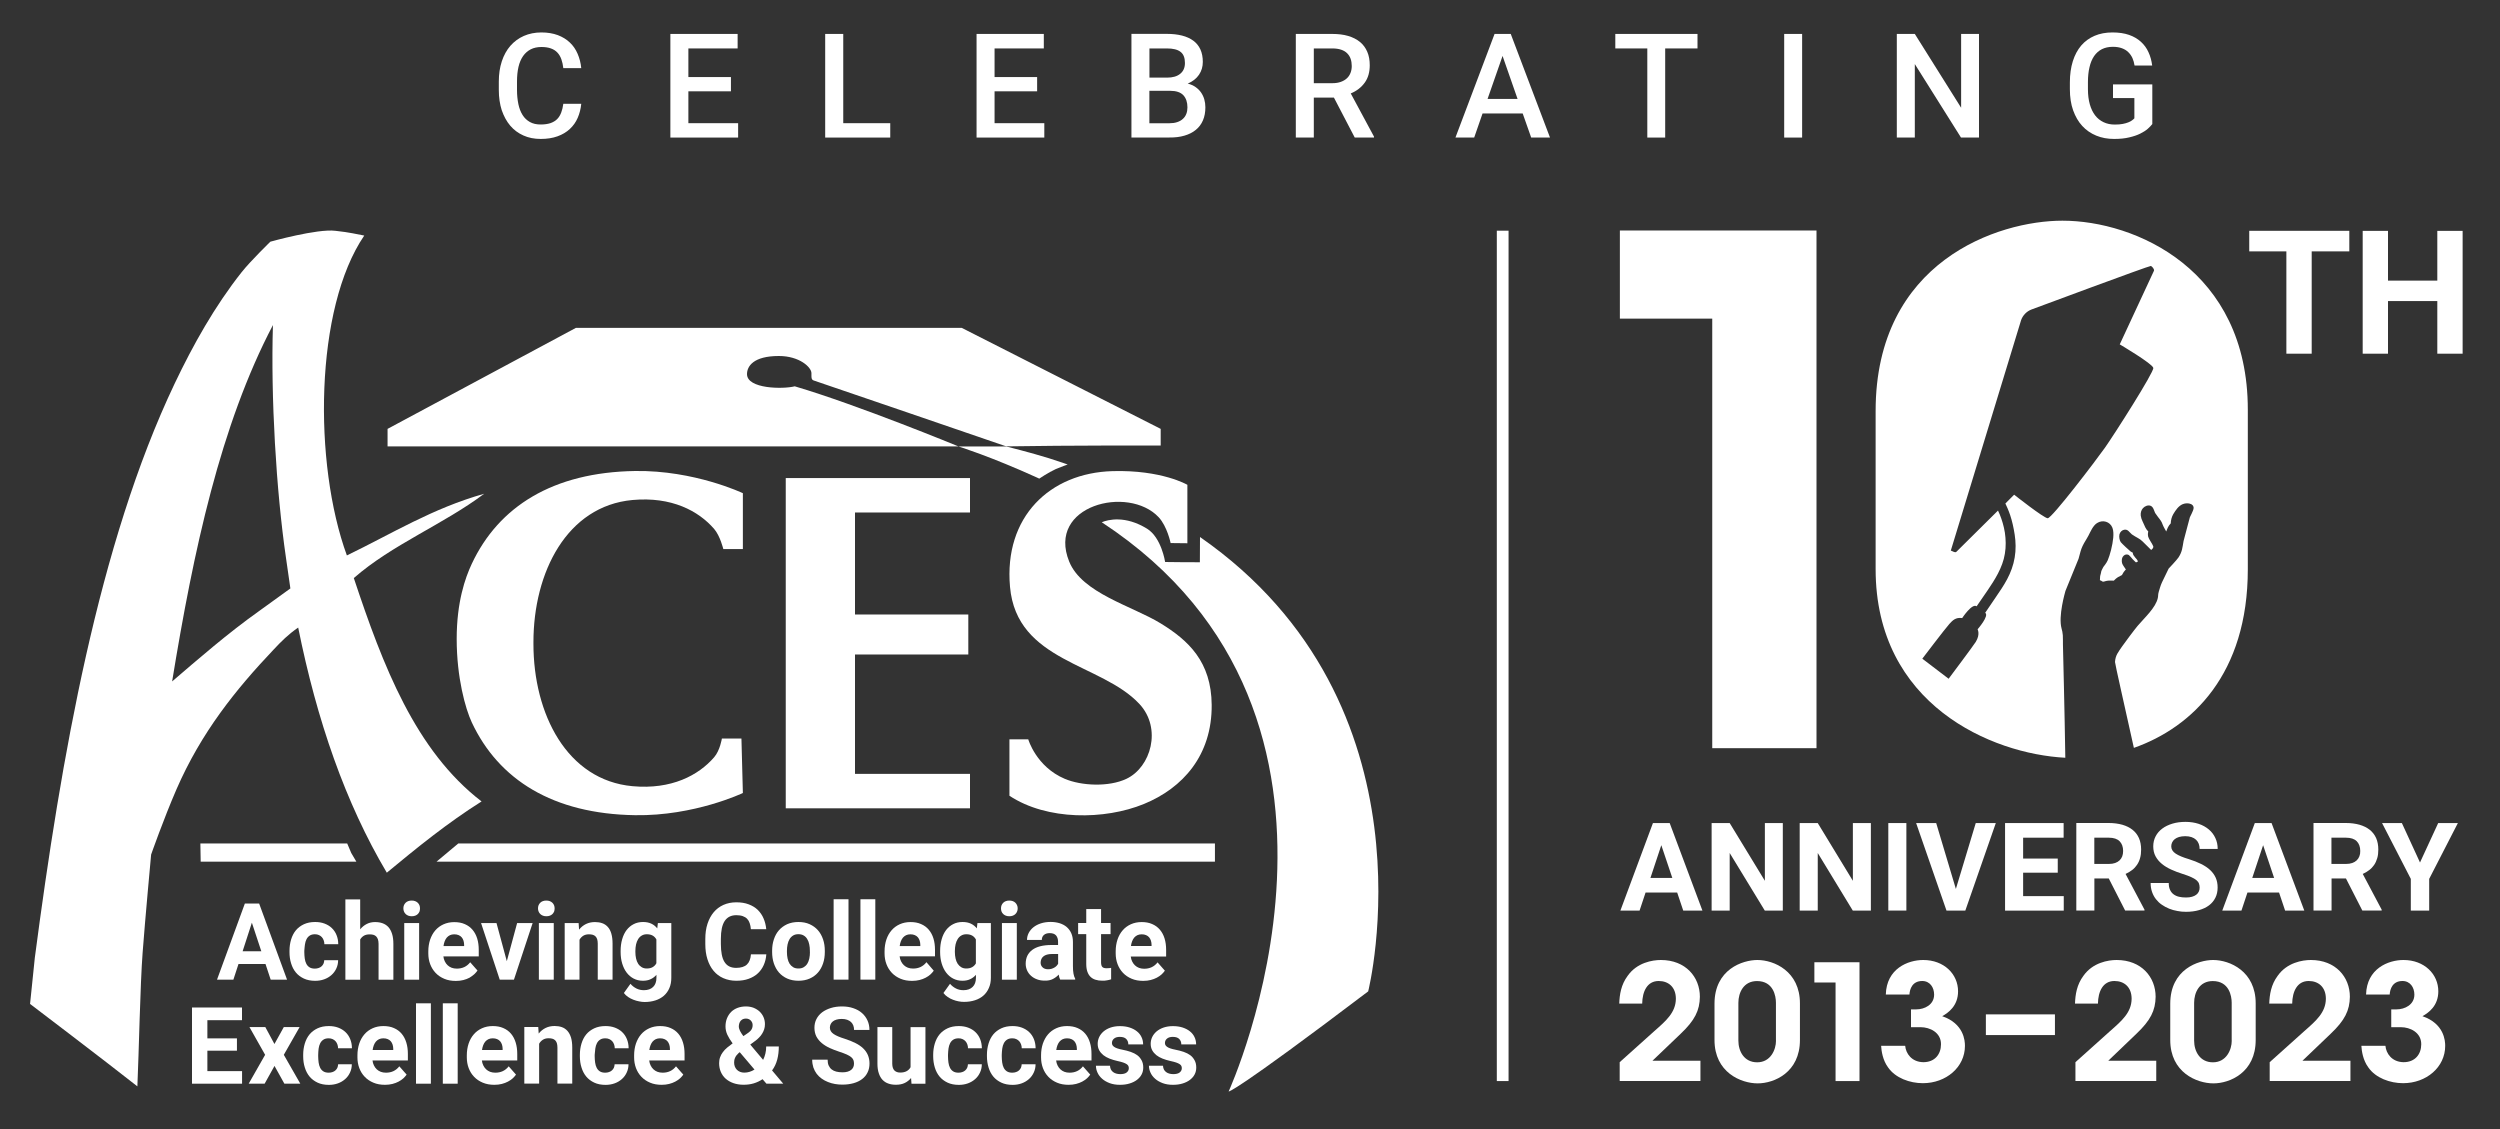 <?xml version="1.0" encoding="UTF-8"?>
<!-- Generator: Adobe Illustrator 28.1.0, SVG Export Plug-In . SVG Version: 6.00 Build 0)  -->
<svg xmlns="http://www.w3.org/2000/svg" xmlns:xlink="http://www.w3.org/1999/xlink" version="1.1" id="Layer_1" x="0px" y="0px" viewBox="0 0 400 180.68" style="enable-background:new 0 0 400 180.68;" xml:space="preserve">
<rect x="0" y="0" width="400" height="180.68" fill="#333333" stroke="none"/>
<style type="text/css">
	.st0{fill:#FFFFFF;}
</style>
<g>
	<rect x="239.49" y="36.91" class="st0" width="1.88" height="136.06"></rect>
	<path class="st0" d="M185.38,82.75c1.37,1.46,1.92,4.14,1.92,4.14l2.68,0.03v-9.35c0,0-4.09-2.41-11.97-2.19   c-10.02,0.28-17.4,7.29-16.41,18.5c1.06,12.06,14.64,12.21,20.72,18.77c3.62,3.91,1.82,10.11-2.09,11.96   c-2.8,1.33-7.18,1.14-9.87,0c-4.58-1.94-5.84-6.32-5.84-6.32l-3.01,0v9.03c6.01,3.98,15.26,3.88,21.51,1.32   c6.25-2.56,10.91-7.8,10.85-15.85c-0.05-6.92-3.73-10.34-8.2-13.07c-4.55-2.78-12.56-4.81-14.6-9.87   C167.43,80.86,180.52,77.58,185.38,82.75z"></path>
	<polygon class="st0" points="56.2,136.48 55.55,134.95 32.06,134.95 32.11,137.87 57.02,137.87  "></polygon>
	<polygon class="st0" points="69.84,137.87 194.39,137.87 194.39,134.95 73.33,134.95  "></polygon>
	<path class="st0" d="M47.71,100.41c2.98,14.82,7.55,28.06,14.18,39.22c4.84-4.01,9.73-7.98,15.16-11.4   c-10.59-8.14-15.77-21.69-20.44-35.74c6.1-5.35,14.32-8.58,20.86-13.49c-8.28,2.33-14.81,6.41-21.97,9.87   c-5.38-14.74-5.16-39.54,2.78-51.18c-3.09-0.63-3.51-0.62-4.61-0.76c-2.89-0.37-10.41,1.74-10.41,1.74s-3.18,3.09-4.59,4.87   c-4.32,5.46-7.77,11.63-10.71,17.8C15.74,87.01,9.77,121.27,5.57,153.25c-0.03,0.3-0.76,7.38-0.76,7.38s11.83,8.98,17.17,13.19   c0.24-5.33,0.45-16.31,0.84-21.4c0.38-5.12,1.36-15.69,1.36-15.69s1.98-5.66,4.06-10.45c3.95-9.07,9.43-15.91,15.58-22.39   C44.99,102.64,46.11,101.51,47.71,100.41z M27.54,109.03C30.96,88.07,35.28,68,43.67,52.01c-0.36,11.48,0.51,26.44,2.09,37.27   c0.23,1.57,0.7,4.87,0.7,4.87s-4,2.9-5.01,3.62C36.49,101.29,31.73,105.43,27.54,109.03z"></path>
	<polygon class="st0" points="155.2,82 155.2,76.49 125.72,76.49 125.72,129.33 155.2,129.33 155.2,123.82 136.8,123.82    136.8,104.72 154.93,104.72 154.93,98.32 136.8,98.32 136.8,82  "></polygon>
	<path class="st0" d="M192,85.92l-0.02,4.04c0,0-5.48-0.01-5.56-0.04c0,0-0.58-3.91-2.91-5.34c-3.48-2.13-6.2-1.45-7.23-1.02   c47.67,31.26,20.3,91.08,20.3,91.08s0.59,0.45,22.33-16.02C218.91,158.63,230.47,112.68,192,85.92z"></path>
	<path class="st0" d="M165.92,76.41c0.12,0.05,0.36,0.17,0.36,0.17s1.44-0.98,2.65-1.53c0.77-0.34,1.9-0.73,1.9-0.73   s-0.51-0.18-0.77-0.27c-2.94-1.02-5.99-1.83-9.07-2.62h-7.65C153.35,71.42,158.58,73.07,165.92,76.41z"></path>
	<path class="st0" d="M127.16,61.81c-1.87,0.48-7.64,0.42-7.64-1.95c0-1.23,0.99-2.9,5.1-2.9c3.32,0,5.21,1.82,5.21,2.74   c0,0.84-0.04,1.08,0.52,1.23C130.9,61.09,161,71.42,161,71.42c9.9-0.17,24.71-0.14,24.71-0.14v-2.66l-31.83-16.16H92.14   L62.01,68.62v2.8h91.33C153.35,71.42,137.23,64.78,127.16,61.81z"></path>
	<path class="st0" d="M34.72,156.75h2.62l0.82-2.51h4.32l0.83,2.51h2.62l-4.47-12.19h-2.28L34.72,156.75z M41.81,152.2h-2.99   l1.48-4.57L41.81,152.2z"></path>
	<path class="st0" d="M48.79,151.12c0.04-0.32,0.13-0.6,0.25-0.84c0.12-0.24,0.29-0.44,0.51-0.58c0.22-0.15,0.5-0.22,0.84-0.22   c0.24,0,0.45,0.04,0.64,0.13c0.19,0.08,0.34,0.2,0.47,0.34c0.13,0.14,0.22,0.31,0.29,0.5c0.07,0.19,0.11,0.4,0.11,0.62h2.22   c0-0.54-0.1-1.03-0.28-1.47c-0.18-0.44-0.43-0.81-0.76-1.12c-0.32-0.31-0.71-0.54-1.16-0.71c-0.45-0.17-0.95-0.25-1.5-0.25   c-0.69,0-1.28,0.12-1.8,0.36c-0.51,0.24-0.94,0.56-1.28,0.97c-0.34,0.41-0.59,0.9-0.76,1.46c-0.17,0.56-0.26,1.16-0.26,1.8v0.24   c0,0.64,0.08,1.24,0.26,1.8c0.17,0.56,0.42,1.04,0.76,1.45c0.34,0.41,0.77,0.73,1.28,0.97s1.12,0.36,1.81,0.36   c0.51,0,0.99-0.08,1.44-0.24c0.45-0.16,0.83-0.39,1.16-0.68c0.33-0.29,0.59-0.64,0.78-1.05c0.19-0.4,0.29-0.85,0.29-1.33h-2.22   c-0.01,0.21-0.05,0.39-0.12,0.56c-0.07,0.16-0.18,0.3-0.31,0.42c-0.13,0.12-0.29,0.21-0.47,0.27c-0.18,0.06-0.38,0.1-0.6,0.1   c-0.35,0-0.64-0.07-0.86-0.21c-0.22-0.14-0.39-0.33-0.51-0.57c-0.12-0.24-0.21-0.52-0.25-0.84c-0.04-0.32-0.07-0.65-0.07-1v-0.24   C48.72,151.77,48.74,151.44,48.79,151.12z"></path>
	<path class="st0" d="M62.94,156.75v-5.71c0-0.64-0.07-1.18-0.21-1.62c-0.14-0.45-0.34-0.81-0.59-1.09   c-0.26-0.28-0.57-0.48-0.93-0.61c-0.36-0.13-0.76-0.19-1.2-0.19c-0.49,0-0.94,0.1-1.34,0.31c-0.4,0.2-0.74,0.49-1.04,0.85v-4.79   h-2.37v12.86h2.37v-6.44c0.14-0.25,0.34-0.45,0.58-0.6c0.25-0.15,0.56-0.22,0.93-0.22c0.23,0,0.43,0.02,0.6,0.07   c0.18,0.05,0.33,0.14,0.45,0.26c0.12,0.12,0.21,0.28,0.28,0.47c0.06,0.2,0.1,0.44,0.1,0.73v5.73H62.94z"></path>
	<path class="st0" d="M67.2,145.34c0-0.18-0.03-0.34-0.09-0.5c-0.06-0.15-0.15-0.28-0.27-0.4c-0.12-0.11-0.26-0.2-0.42-0.26   c-0.16-0.06-0.35-0.09-0.55-0.09c-0.41,0-0.74,0.12-0.97,0.35c-0.24,0.24-0.36,0.53-0.36,0.9c0,0.19,0.03,0.35,0.1,0.51   c0.06,0.15,0.15,0.29,0.27,0.4c0.12,0.11,0.26,0.2,0.42,0.26c0.17,0.06,0.35,0.09,0.55,0.09c0.2,0,0.38-0.03,0.55-0.09   c0.17-0.06,0.3-0.15,0.42-0.26c0.11-0.11,0.2-0.25,0.27-0.4C67.17,145.7,67.2,145.53,67.2,145.34z"></path>
	<rect x="64.68" y="147.69" class="st0" width="2.38" height="9.06"></rect>
	<path class="st0" d="M75.87,155.89c0.21-0.2,0.39-0.4,0.53-0.6l-1.17-1.33c-0.26,0.34-0.58,0.6-0.94,0.77   c-0.37,0.17-0.77,0.25-1.2,0.25c-0.31,0-0.58-0.05-0.83-0.14c-0.25-0.1-0.46-0.23-0.64-0.4c-0.18-0.17-0.33-0.37-0.45-0.62   c-0.12-0.24-0.2-0.51-0.23-0.8h5.66v-1.03c0-0.67-0.08-1.28-0.25-1.83c-0.17-0.55-0.42-1.01-0.75-1.4   c-0.33-0.39-0.74-0.69-1.23-0.9c-0.49-0.22-1.05-0.32-1.69-0.32c-0.64,0-1.21,0.12-1.72,0.35c-0.51,0.23-0.95,0.55-1.31,0.97   c-0.36,0.41-0.63,0.91-0.83,1.48c-0.19,0.57-0.29,1.2-0.29,1.89v0.33c0,0.61,0.1,1.18,0.3,1.71c0.2,0.53,0.49,1,0.87,1.4   c0.38,0.4,0.84,0.71,1.39,0.94c0.54,0.23,1.16,0.34,1.85,0.34c0.43,0,0.83-0.05,1.19-0.14c0.36-0.09,0.69-0.22,0.98-0.37   C75.4,156.26,75.66,156.08,75.87,155.89z M71.15,150.6c0.09-0.23,0.2-0.43,0.34-0.59c0.14-0.16,0.31-0.29,0.5-0.38   c0.2-0.09,0.42-0.14,0.68-0.14c0.27,0,0.51,0.04,0.71,0.13c0.2,0.08,0.36,0.2,0.49,0.35c0.13,0.15,0.22,0.33,0.29,0.54   c0.06,0.21,0.1,0.43,0.1,0.67v0.19h-3.3C71,151.08,71.06,150.82,71.15,150.6z"></path>
	<polygon class="st0" points="82.23,156.75 85.22,147.69 82.74,147.69 81.09,153.79 79.44,147.69 76.97,147.69 79.96,156.75  "></polygon>
	<path class="st0" d="M88.74,145.34c0-0.18-0.03-0.34-0.09-0.5c-0.06-0.15-0.15-0.28-0.27-0.4c-0.12-0.11-0.26-0.2-0.42-0.26   c-0.16-0.06-0.35-0.09-0.55-0.09c-0.41,0-0.74,0.12-0.97,0.35c-0.24,0.24-0.36,0.53-0.36,0.9c0,0.19,0.03,0.35,0.1,0.51   c0.06,0.15,0.15,0.29,0.27,0.4c0.12,0.11,0.26,0.2,0.42,0.26c0.17,0.06,0.35,0.09,0.55,0.09c0.2,0,0.38-0.03,0.55-0.09   c0.17-0.06,0.3-0.15,0.42-0.26c0.11-0.11,0.2-0.25,0.27-0.4C88.71,145.7,88.74,145.53,88.74,145.34z"></path>
	<rect x="86.22" y="147.69" class="st0" width="2.38" height="9.06"></rect>
	<path class="st0" d="M94.21,149.49c0.23,0,0.43,0.02,0.61,0.07c0.18,0.05,0.32,0.13,0.44,0.24c0.12,0.11,0.21,0.26,0.28,0.45   c0.06,0.19,0.1,0.43,0.1,0.72v5.78h2.37v-5.76c0-0.64-0.07-1.18-0.2-1.62c-0.13-0.44-0.32-0.8-0.57-1.07   c-0.25-0.27-0.54-0.47-0.89-0.59c-0.34-0.12-0.73-0.18-1.15-0.18c-0.53,0-1.01,0.1-1.44,0.31c-0.43,0.21-0.8,0.51-1.11,0.9   l-0.07-1.05h-2.23v9.06h2.37v-6.39c0.15-0.27,0.35-0.48,0.6-0.64C93.57,149.57,93.86,149.49,94.21,149.49z"></path>
	<path class="st0" d="M103.14,160.32c0.64,0,1.21-0.09,1.74-0.26c0.52-0.17,0.97-0.42,1.35-0.75c0.37-0.33,0.67-0.74,0.87-1.22   c0.21-0.48,0.31-1.03,0.31-1.65v-8.75h-2.15l-0.1,0.85c-0.26-0.32-0.57-0.58-0.94-0.75c-0.37-0.18-0.82-0.27-1.33-0.27   c-0.56,0-1.06,0.11-1.5,0.34c-0.44,0.22-0.82,0.54-1.13,0.94c-0.31,0.41-0.55,0.9-0.71,1.47c-0.17,0.57-0.25,1.2-0.25,1.88v0.18   c0,0.66,0.08,1.27,0.25,1.83c0.17,0.56,0.4,1.04,0.71,1.45c0.31,0.41,0.68,0.73,1.12,0.96c0.44,0.23,0.94,0.35,1.49,0.35   c0.47,0,0.88-0.08,1.23-0.25c0.36-0.16,0.67-0.4,0.93-0.7v0.48c0,0.63-0.18,1.12-0.53,1.46c-0.35,0.34-0.84,0.52-1.47,0.52   c-0.44,0-0.84-0.09-1.2-0.27c-0.36-0.18-0.68-0.43-0.96-0.75l-1.05,1.47c0.19,0.25,0.41,0.46,0.68,0.64   c0.27,0.18,0.55,0.33,0.85,0.44c0.3,0.12,0.6,0.2,0.91,0.26C102.58,160.29,102.87,160.32,103.14,160.32z M104.43,154.74   c-0.26,0.15-0.57,0.22-0.95,0.22c-0.31,0-0.58-0.07-0.81-0.21c-0.23-0.14-0.42-0.32-0.57-0.56c-0.15-0.24-0.26-0.51-0.33-0.83   c-0.07-0.32-0.11-0.66-0.11-1.03v-0.18c0-0.37,0.04-0.72,0.11-1.05c0.07-0.32,0.19-0.61,0.34-0.85c0.15-0.24,0.34-0.43,0.57-0.56   c0.23-0.14,0.5-0.21,0.81-0.21c0.37,0,0.68,0.07,0.93,0.21c0.25,0.14,0.45,0.35,0.6,0.62v3.81   C104.88,154.39,104.68,154.59,104.43,154.74z"></path>
	<path class="st0" d="M117.81,156.92c0.74,0,1.4-0.1,1.97-0.31c0.58-0.21,1.07-0.5,1.47-0.87c0.4-0.37,0.72-0.82,0.95-1.34   c0.23-0.52,0.37-1.09,0.41-1.71h-2.46c-0.03,0.36-0.09,0.68-0.2,0.95c-0.1,0.27-0.25,0.5-0.44,0.68c-0.19,0.18-0.42,0.31-0.71,0.4   c-0.28,0.09-0.62,0.14-1.01,0.14c-0.44,0-0.81-0.08-1.12-0.24c-0.31-0.16-0.56-0.4-0.76-0.72c-0.2-0.32-0.34-0.71-0.43-1.19   c-0.09-0.47-0.14-1.03-0.14-1.66v-0.82c0-1.3,0.2-2.25,0.61-2.87c0.41-0.62,1.03-0.93,1.86-0.93c0.4,0,0.75,0.05,1.03,0.15   s0.52,0.24,0.7,0.43c0.18,0.19,0.32,0.42,0.41,0.7c0.1,0.28,0.16,0.6,0.19,0.96h2.46c-0.06-0.62-0.2-1.19-0.43-1.72   c-0.22-0.53-0.54-0.98-0.93-1.37c-0.4-0.38-0.89-0.68-1.46-0.89c-0.57-0.22-1.23-0.32-1.97-0.32c-0.76,0-1.44,0.14-2.05,0.41   c-0.61,0.27-1.13,0.66-1.56,1.17c-0.43,0.51-0.76,1.12-1,1.85c-0.24,0.73-0.35,1.54-0.35,2.44v0.81c0,0.9,0.11,1.71,0.34,2.43   c0.23,0.72,0.55,1.34,0.98,1.85c0.42,0.51,0.94,0.9,1.55,1.17C116.36,156.78,117.05,156.92,117.81,156.92z"></path>
	<path class="st0" d="M131.69,154.15c0.19-0.56,0.28-1.17,0.28-1.84v-0.18c0-0.66-0.09-1.27-0.28-1.83   c-0.19-0.56-0.46-1.05-0.82-1.46c-0.36-0.41-0.8-0.73-1.33-0.97c-0.53-0.24-1.13-0.35-1.8-0.35c-0.67,0-1.26,0.12-1.79,0.35   c-0.52,0.24-0.96,0.56-1.32,0.97c-0.36,0.41-0.63,0.9-0.81,1.46c-0.19,0.56-0.28,1.17-0.28,1.83v0.18c0,0.67,0.09,1.28,0.28,1.84   c0.19,0.56,0.46,1.05,0.82,1.46c0.36,0.41,0.8,0.73,1.32,0.96c0.52,0.23,1.12,0.35,1.8,0.35c0.67,0,1.27-0.12,1.79-0.35   c0.52-0.23,0.96-0.55,1.32-0.96C131.23,155.2,131.5,154.71,131.69,154.15z M129.59,152.31c0,0.37-0.03,0.72-0.1,1.04   c-0.07,0.32-0.17,0.6-0.32,0.84c-0.15,0.24-0.34,0.42-0.57,0.56c-0.23,0.14-0.51,0.21-0.84,0.21c-0.34,0-0.63-0.07-0.86-0.21   c-0.23-0.14-0.42-0.33-0.57-0.56c-0.15-0.24-0.25-0.52-0.32-0.84c-0.07-0.32-0.1-0.67-0.1-1.04v-0.18c0-0.36,0.03-0.7,0.1-1.02   c0.07-0.32,0.17-0.6,0.32-0.85c0.14-0.24,0.33-0.43,0.57-0.58c0.23-0.14,0.51-0.21,0.84-0.21c0.33,0,0.62,0.07,0.85,0.21   c0.24,0.14,0.43,0.33,0.57,0.58c0.15,0.24,0.26,0.53,0.32,0.85c0.07,0.32,0.1,0.66,0.1,1.02V152.31z"></path>
	<rect x="133.38" y="143.88" class="st0" width="2.38" height="12.86"></rect>
	<rect x="137.67" y="143.88" class="st0" width="2.38" height="12.86"></rect>
	<path class="st0" d="M148.23,153.95c-0.26,0.34-0.58,0.6-0.94,0.77c-0.37,0.17-0.77,0.25-1.2,0.25c-0.31,0-0.58-0.05-0.83-0.14   c-0.25-0.1-0.46-0.23-0.64-0.4c-0.18-0.17-0.33-0.37-0.45-0.62c-0.12-0.24-0.2-0.51-0.23-0.8h5.66v-1.03   c0-0.67-0.08-1.28-0.25-1.83c-0.17-0.55-0.42-1.01-0.75-1.4c-0.33-0.39-0.74-0.69-1.23-0.9c-0.49-0.22-1.05-0.32-1.69-0.32   c-0.63,0-1.21,0.12-1.72,0.35c-0.51,0.23-0.95,0.55-1.31,0.97c-0.36,0.41-0.64,0.91-0.83,1.48c-0.19,0.57-0.29,1.2-0.29,1.89v0.33   c0,0.61,0.1,1.18,0.3,1.71c0.2,0.53,0.49,1,0.87,1.4c0.38,0.4,0.84,0.71,1.39,0.94c0.54,0.23,1.16,0.34,1.85,0.34   c0.43,0,0.83-0.05,1.19-0.14c0.36-0.09,0.69-0.22,0.98-0.37c0.29-0.15,0.54-0.33,0.76-0.52c0.21-0.2,0.39-0.4,0.53-0.6   L148.23,153.95z M144.14,150.6c0.09-0.23,0.2-0.43,0.34-0.59c0.14-0.16,0.31-0.29,0.5-0.38c0.2-0.09,0.42-0.14,0.68-0.14   c0.28,0,0.51,0.04,0.71,0.13c0.2,0.08,0.36,0.2,0.49,0.35c0.13,0.15,0.22,0.33,0.29,0.54c0.06,0.21,0.1,0.43,0.1,0.67v0.19h-3.3   C143.99,151.08,144.05,150.82,144.14,150.6z"></path>
	<path class="st0" d="M158.54,156.44v-8.75h-2.15l-0.1,0.85c-0.26-0.32-0.57-0.58-0.94-0.75c-0.37-0.18-0.82-0.27-1.34-0.27   c-0.56,0-1.06,0.11-1.5,0.34c-0.44,0.22-0.82,0.54-1.13,0.94c-0.31,0.41-0.55,0.9-0.71,1.47c-0.17,0.57-0.25,1.2-0.25,1.88v0.18   c0,0.66,0.08,1.27,0.25,1.83c0.17,0.56,0.4,1.04,0.71,1.45c0.31,0.41,0.68,0.73,1.12,0.96c0.44,0.23,0.94,0.35,1.49,0.35   c0.47,0,0.88-0.08,1.23-0.25c0.36-0.16,0.67-0.4,0.93-0.7v0.48c0,0.63-0.18,1.12-0.53,1.46c-0.35,0.34-0.84,0.52-1.47,0.52   c-0.44,0-0.84-0.09-1.19-0.27c-0.36-0.18-0.68-0.43-0.96-0.75l-1.05,1.47c0.19,0.25,0.41,0.46,0.68,0.64   c0.27,0.18,0.55,0.33,0.85,0.44c0.3,0.12,0.6,0.2,0.91,0.26c0.31,0.06,0.6,0.08,0.87,0.08c0.64,0,1.21-0.09,1.74-0.26   c0.52-0.17,0.97-0.42,1.35-0.75c0.37-0.33,0.67-0.74,0.87-1.22C158.43,157.61,158.54,157.06,158.54,156.44z M156.15,154.13   c-0.15,0.26-0.35,0.47-0.6,0.61c-0.26,0.15-0.57,0.22-0.95,0.22c-0.31,0-0.58-0.07-0.81-0.21c-0.23-0.14-0.41-0.32-0.57-0.56   c-0.15-0.24-0.26-0.51-0.33-0.83c-0.07-0.32-0.11-0.66-0.11-1.03v-0.18c0-0.37,0.04-0.72,0.11-1.05c0.07-0.32,0.19-0.61,0.34-0.85   c0.15-0.24,0.34-0.43,0.57-0.56c0.23-0.14,0.5-0.21,0.81-0.21c0.37,0,0.68,0.07,0.93,0.21c0.25,0.14,0.45,0.35,0.6,0.62V154.13z"></path>
	<path class="st0" d="M162.83,145.34c0-0.18-0.03-0.34-0.1-0.5c-0.06-0.15-0.15-0.28-0.27-0.4c-0.11-0.11-0.25-0.2-0.42-0.26   c-0.16-0.06-0.35-0.09-0.55-0.09c-0.41,0-0.73,0.12-0.97,0.35c-0.24,0.24-0.36,0.53-0.36,0.9c0,0.19,0.03,0.35,0.09,0.51   c0.06,0.15,0.15,0.29,0.27,0.4c0.12,0.11,0.26,0.2,0.42,0.26c0.17,0.06,0.35,0.09,0.55,0.09c0.2,0,0.39-0.03,0.55-0.09   c0.17-0.06,0.3-0.15,0.42-0.26c0.12-0.11,0.21-0.25,0.27-0.4C162.8,145.7,162.83,145.53,162.83,145.34z"></path>
	<rect x="160.31" y="147.69" class="st0" width="2.38" height="9.06"></rect>
	<path class="st0" d="M168.48,156.63c0.36-0.19,0.67-0.42,0.91-0.7c0.05,0.32,0.13,0.6,0.24,0.81h2.4v-0.14   c-0.06-0.12-0.11-0.24-0.16-0.37c-0.04-0.13-0.08-0.28-0.11-0.44c-0.03-0.17-0.05-0.35-0.07-0.55c-0.02-0.2-0.02-0.43-0.02-0.69   v-3.84c0-0.53-0.09-0.99-0.27-1.4c-0.18-0.4-0.43-0.73-0.74-1c-0.32-0.27-0.7-0.46-1.13-0.6c-0.44-0.13-0.91-0.2-1.43-0.2   c-0.58,0-1.1,0.08-1.56,0.23c-0.47,0.15-0.86,0.36-1.19,0.62c-0.33,0.26-0.58,0.57-0.76,0.92c-0.18,0.35-0.27,0.72-0.27,1.11h2.37   c0-0.34,0.11-0.61,0.34-0.8c0.23-0.2,0.54-0.29,0.94-0.29c0.45,0,0.79,0.13,1,0.37c0.21,0.25,0.32,0.59,0.32,1.01v0.52h-1.06   c-0.68,0-1.28,0.07-1.79,0.2c-0.51,0.13-0.94,0.33-1.29,0.59c-0.34,0.26-0.6,0.57-0.78,0.94c-0.17,0.37-0.26,0.79-0.26,1.26   c0,0.4,0.08,0.76,0.23,1.09c0.15,0.33,0.36,0.62,0.64,0.86c0.27,0.24,0.59,0.43,0.96,0.56c0.37,0.14,0.77,0.2,1.2,0.2   C167.67,156.92,168.12,156.82,168.48,156.63z M166.5,154.03c0-0.2,0.04-0.39,0.11-0.56c0.07-0.17,0.18-0.32,0.33-0.44   c0.15-0.13,0.33-0.22,0.57-0.29c0.23-0.07,0.5-0.1,0.81-0.1h0.98v1.56c-0.06,0.11-0.14,0.22-0.24,0.33   c-0.1,0.11-0.22,0.2-0.36,0.28c-0.14,0.08-0.29,0.15-0.46,0.2c-0.17,0.05-0.36,0.07-0.56,0.07c-0.36,0-0.65-0.1-0.85-0.29   C166.6,154.58,166.5,154.33,166.5,154.03z"></path>
	<path class="st0" d="M177.13,156.85c0.23-0.04,0.45-0.09,0.65-0.16v-1.83c-0.09,0.02-0.19,0.03-0.31,0.04   c-0.12,0.01-0.25,0.02-0.39,0.02c-0.16,0-0.29-0.01-0.4-0.04c-0.11-0.03-0.21-0.07-0.28-0.14c-0.08-0.07-0.14-0.17-0.17-0.29   c-0.04-0.12-0.06-0.28-0.06-0.47v-4.52h1.52v-1.78h-1.52v-2.23h-2.37v2.23h-1.3v1.78h1.3v4.78c0,0.48,0.06,0.89,0.18,1.23   c0.12,0.34,0.29,0.62,0.51,0.83c0.22,0.21,0.49,0.37,0.8,0.46c0.31,0.1,0.66,0.15,1.05,0.15   C176.63,156.92,176.9,156.9,177.13,156.85z"></path>
	<path class="st0" d="M186.58,151.98c0-0.67-0.08-1.28-0.25-1.83c-0.17-0.55-0.42-1.01-0.75-1.4c-0.33-0.39-0.74-0.69-1.23-0.9   c-0.49-0.22-1.05-0.32-1.69-0.32c-0.63,0-1.21,0.12-1.72,0.35c-0.51,0.23-0.95,0.55-1.31,0.97c-0.36,0.41-0.64,0.91-0.83,1.48   c-0.19,0.57-0.29,1.2-0.29,1.89v0.33c0,0.61,0.1,1.18,0.3,1.71c0.2,0.53,0.49,1,0.87,1.4c0.38,0.4,0.84,0.71,1.39,0.94   c0.54,0.23,1.16,0.34,1.85,0.34c0.43,0,0.83-0.05,1.19-0.14c0.36-0.09,0.69-0.22,0.98-0.37c0.29-0.15,0.54-0.33,0.76-0.52   c0.21-0.2,0.39-0.4,0.53-0.6l-1.17-1.33c-0.26,0.34-0.58,0.6-0.94,0.77c-0.37,0.17-0.77,0.25-1.2,0.25c-0.31,0-0.58-0.05-0.83-0.14   c-0.25-0.1-0.46-0.23-0.64-0.4c-0.18-0.17-0.33-0.37-0.45-0.62c-0.12-0.24-0.2-0.51-0.23-0.8h5.66V151.98z M184.25,151.36h-3.3   c0.04-0.28,0.1-0.53,0.19-0.76c0.09-0.23,0.2-0.43,0.34-0.59c0.14-0.16,0.31-0.29,0.5-0.38c0.2-0.09,0.42-0.14,0.68-0.14   c0.28,0,0.51,0.04,0.71,0.13c0.2,0.08,0.36,0.2,0.49,0.35c0.13,0.15,0.22,0.33,0.29,0.54c0.06,0.21,0.1,0.43,0.1,0.67V151.36z"></path>
	<polygon class="st0" points="33.18,168.11 37.91,168.11 37.91,166.14 33.18,166.14 33.18,163.23 38.72,163.23 38.72,161.2    30.72,161.2 30.72,173.39 38.73,173.39 38.73,171.38 33.18,171.38  "></polygon>
	<polygon class="st0" points="47.94,164.33 45.41,164.33 43.91,167.04 42.45,164.33 39.91,164.33 42.42,168.77 39.79,173.39    42.34,173.39 43.92,170.55 45.5,173.39 48.05,173.39 45.41,168.77  "></polygon>
	<path class="st0" d="M50.98,167.77c0.04-0.32,0.13-0.6,0.25-0.84s0.29-0.44,0.51-0.58c0.22-0.15,0.5-0.22,0.84-0.22   c0.24,0,0.45,0.04,0.64,0.13c0.19,0.08,0.34,0.2,0.47,0.34c0.13,0.14,0.22,0.31,0.29,0.5c0.07,0.19,0.11,0.4,0.11,0.62h2.22   c0-0.54-0.1-1.03-0.28-1.47c-0.18-0.44-0.43-0.81-0.76-1.12s-0.71-0.54-1.16-0.71c-0.45-0.17-0.95-0.25-1.5-0.25   c-0.69,0-1.28,0.12-1.8,0.36c-0.51,0.24-0.94,0.56-1.28,0.97c-0.34,0.41-0.59,0.9-0.76,1.46c-0.17,0.56-0.26,1.16-0.26,1.8v0.24   c0,0.64,0.08,1.24,0.26,1.8c0.17,0.56,0.42,1.04,0.76,1.45c0.34,0.41,0.77,0.73,1.28,0.97s1.12,0.36,1.81,0.36   c0.51,0,0.99-0.08,1.44-0.24c0.45-0.16,0.83-0.39,1.16-0.68c0.33-0.29,0.59-0.64,0.78-1.05c0.19-0.4,0.29-0.85,0.29-1.33H54.1   c-0.01,0.21-0.05,0.39-0.12,0.56c-0.07,0.16-0.18,0.3-0.31,0.42c-0.13,0.12-0.29,0.21-0.47,0.27c-0.18,0.06-0.38,0.1-0.6,0.1   c-0.35,0-0.64-0.07-0.86-0.21c-0.22-0.14-0.39-0.33-0.51-0.57c-0.12-0.24-0.21-0.52-0.25-0.84c-0.04-0.32-0.07-0.65-0.07-1v-0.24   C50.92,168.41,50.94,168.08,50.98,167.77z"></path>
	<path class="st0" d="M64.26,165.39c-0.33-0.39-0.74-0.69-1.23-0.9c-0.49-0.22-1.05-0.32-1.69-0.32c-0.64,0-1.21,0.12-1.72,0.35   c-0.51,0.23-0.95,0.55-1.31,0.97c-0.36,0.41-0.64,0.91-0.83,1.48c-0.19,0.57-0.29,1.2-0.29,1.89v0.33c0,0.61,0.1,1.18,0.3,1.71   c0.2,0.53,0.49,1,0.87,1.39c0.38,0.4,0.84,0.71,1.39,0.94c0.54,0.23,1.16,0.34,1.85,0.34c0.43,0,0.83-0.05,1.19-0.14   c0.36-0.09,0.69-0.22,0.98-0.37c0.29-0.15,0.54-0.33,0.76-0.52c0.21-0.2,0.39-0.4,0.53-0.6l-1.17-1.33   c-0.26,0.34-0.58,0.6-0.94,0.77s-0.77,0.25-1.2,0.25c-0.31,0-0.58-0.05-0.83-0.14c-0.25-0.1-0.46-0.23-0.64-0.4   c-0.18-0.17-0.33-0.37-0.45-0.62c-0.12-0.24-0.2-0.51-0.23-0.8h5.66v-1.03c0-0.67-0.08-1.28-0.25-1.83   C64.84,166.25,64.59,165.78,64.26,165.39z M62.92,168h-3.3c0.04-0.28,0.1-0.53,0.19-0.76c0.09-0.23,0.2-0.43,0.34-0.59   c0.14-0.16,0.31-0.29,0.5-0.38c0.2-0.09,0.42-0.14,0.68-0.14c0.27,0,0.51,0.04,0.71,0.13c0.2,0.08,0.36,0.2,0.49,0.35   c0.13,0.15,0.22,0.33,0.29,0.54c0.06,0.21,0.1,0.43,0.1,0.67V168z"></path>
	<rect x="66.56" y="160.53" class="st0" width="2.38" height="12.86"></rect>
	<rect x="70.85" y="160.53" class="st0" width="2.38" height="12.86"></rect>
	<path class="st0" d="M81.76,165.39c-0.33-0.39-0.74-0.69-1.23-0.9c-0.49-0.22-1.05-0.32-1.69-0.32c-0.64,0-1.21,0.12-1.72,0.35   c-0.51,0.23-0.95,0.55-1.31,0.97c-0.36,0.41-0.64,0.91-0.83,1.48c-0.19,0.57-0.29,1.2-0.29,1.89v0.33c0,0.61,0.1,1.18,0.3,1.71   c0.2,0.53,0.49,1,0.87,1.39c0.38,0.4,0.84,0.71,1.39,0.94s1.16,0.34,1.85,0.34c0.43,0,0.83-0.05,1.19-0.14   c0.36-0.09,0.69-0.22,0.98-0.37c0.29-0.15,0.54-0.33,0.76-0.52c0.21-0.2,0.39-0.4,0.53-0.6l-1.17-1.33   c-0.26,0.34-0.58,0.6-0.94,0.77c-0.37,0.17-0.77,0.25-1.2,0.25c-0.31,0-0.58-0.05-0.83-0.14c-0.25-0.1-0.46-0.23-0.64-0.4   c-0.18-0.17-0.33-0.37-0.45-0.62c-0.12-0.24-0.2-0.51-0.23-0.8h5.66v-1.03c0-0.67-0.08-1.28-0.25-1.83   C82.34,166.25,82.09,165.78,81.76,165.39z M80.42,168h-3.3c0.04-0.28,0.1-0.53,0.19-0.76c0.09-0.23,0.2-0.43,0.34-0.59   c0.14-0.16,0.31-0.29,0.5-0.38c0.2-0.09,0.42-0.14,0.68-0.14c0.27,0,0.51,0.04,0.71,0.13c0.2,0.08,0.36,0.2,0.49,0.35   c0.13,0.15,0.22,0.33,0.29,0.54c0.06,0.21,0.1,0.43,0.1,0.67V168z"></path>
	<path class="st0" d="M90.78,164.93c-0.25-0.27-0.54-0.47-0.89-0.59c-0.34-0.12-0.73-0.18-1.15-0.18c-0.53,0-1.01,0.1-1.44,0.31   c-0.43,0.21-0.8,0.51-1.11,0.9l-0.07-1.05h-2.23v9.06h2.37V167c0.15-0.27,0.35-0.48,0.6-0.64c0.25-0.16,0.55-0.24,0.9-0.24   c0.23,0,0.43,0.02,0.61,0.07c0.18,0.05,0.32,0.13,0.44,0.24c0.12,0.11,0.21,0.26,0.28,0.45c0.06,0.19,0.1,0.43,0.1,0.72v5.78h2.37   v-5.76c0-0.64-0.07-1.18-0.2-1.62C91.22,165.57,91.03,165.21,90.78,164.93z"></path>
	<path class="st0" d="M95.25,167.77c0.04-0.32,0.13-0.6,0.25-0.84c0.12-0.24,0.29-0.44,0.51-0.58c0.22-0.15,0.5-0.22,0.84-0.22   c0.24,0,0.45,0.04,0.64,0.13c0.19,0.08,0.34,0.2,0.47,0.34c0.13,0.14,0.22,0.31,0.29,0.5c0.07,0.19,0.11,0.4,0.11,0.62h2.22   c0-0.54-0.1-1.03-0.28-1.47c-0.18-0.44-0.43-0.81-0.76-1.12c-0.32-0.31-0.71-0.54-1.16-0.71c-0.45-0.17-0.95-0.25-1.5-0.25   c-0.69,0-1.28,0.12-1.8,0.36c-0.51,0.24-0.94,0.56-1.28,0.97c-0.34,0.41-0.59,0.9-0.76,1.46c-0.17,0.56-0.26,1.16-0.26,1.8v0.24   c0,0.64,0.08,1.24,0.26,1.8c0.17,0.56,0.42,1.04,0.76,1.45c0.34,0.41,0.77,0.73,1.28,0.97c0.51,0.24,1.12,0.36,1.81,0.36   c0.51,0,0.99-0.08,1.44-0.24s0.83-0.39,1.16-0.68c0.33-0.29,0.59-0.64,0.78-1.05c0.19-0.4,0.29-0.85,0.29-1.33h-2.22   c-0.01,0.21-0.05,0.39-0.12,0.56c-0.07,0.16-0.18,0.3-0.31,0.42c-0.13,0.12-0.29,0.21-0.47,0.27c-0.18,0.06-0.38,0.1-0.6,0.1   c-0.35,0-0.64-0.07-0.86-0.21c-0.22-0.14-0.39-0.33-0.51-0.57c-0.12-0.24-0.21-0.52-0.25-0.84c-0.04-0.32-0.07-0.65-0.07-1v-0.24   C95.19,168.41,95.21,168.08,95.25,167.77z"></path>
	<path class="st0" d="M108.53,165.39c-0.33-0.39-0.74-0.69-1.23-0.9c-0.49-0.22-1.05-0.32-1.69-0.32c-0.64,0-1.21,0.12-1.72,0.35   c-0.51,0.23-0.95,0.55-1.31,0.97c-0.36,0.41-0.63,0.91-0.83,1.48c-0.19,0.57-0.29,1.2-0.29,1.89v0.33c0,0.61,0.1,1.18,0.3,1.71   c0.2,0.53,0.49,1,0.87,1.39c0.38,0.4,0.84,0.71,1.39,0.94c0.54,0.23,1.16,0.34,1.85,0.34c0.43,0,0.83-0.05,1.19-0.14   c0.36-0.09,0.69-0.22,0.98-0.37c0.29-0.15,0.54-0.33,0.76-0.52c0.21-0.2,0.39-0.4,0.53-0.6l-1.17-1.33   c-0.26,0.34-0.58,0.6-0.94,0.77c-0.37,0.17-0.77,0.25-1.2,0.25c-0.31,0-0.58-0.05-0.83-0.14c-0.25-0.1-0.46-0.23-0.64-0.4   c-0.18-0.17-0.33-0.37-0.45-0.62c-0.12-0.24-0.2-0.51-0.23-0.8h5.66v-1.03c0-0.67-0.08-1.28-0.25-1.83   C109.11,166.25,108.86,165.78,108.53,165.39z M107.19,168h-3.3c0.04-0.28,0.1-0.53,0.19-0.76c0.09-0.23,0.2-0.43,0.34-0.59   c0.14-0.16,0.31-0.29,0.5-0.38c0.2-0.09,0.42-0.14,0.68-0.14c0.27,0,0.51,0.04,0.71,0.13c0.2,0.08,0.36,0.2,0.49,0.35   c0.13,0.15,0.22,0.33,0.29,0.54c0.06,0.21,0.1,0.43,0.1,0.67V168z"></path>
	<path class="st0" d="M124.36,169.52c0.17-0.65,0.25-1.35,0.25-2.09h-2.02c0,0.41-0.04,0.79-0.13,1.15c-0.09,0.36-0.2,0.69-0.36,1   l-2.06-2.45l0.76-0.56c0.24-0.17,0.45-0.35,0.64-0.55c0.2-0.2,0.36-0.4,0.5-0.63c0.14-0.22,0.25-0.46,0.33-0.71   c0.08-0.25,0.12-0.52,0.12-0.81c0-0.38-0.07-0.75-0.21-1.09c-0.14-0.34-0.35-0.64-0.61-0.9c-0.27-0.26-0.59-0.46-0.96-0.62   c-0.38-0.15-0.8-0.23-1.26-0.23c-0.49,0-0.94,0.08-1.34,0.23c-0.4,0.15-0.75,0.37-1.03,0.65c-0.28,0.28-0.5,0.62-0.66,1.01   c-0.16,0.39-0.24,0.83-0.24,1.31c0,0.46,0.1,0.91,0.3,1.34c0.2,0.43,0.48,0.88,0.84,1.37c-0.32,0.23-0.62,0.46-0.88,0.68   c-0.27,0.23-0.49,0.46-0.68,0.72c-0.19,0.25-0.34,0.52-0.44,0.81c-0.11,0.29-0.16,0.61-0.16,0.96c0,0.5,0.09,0.97,0.27,1.39   s0.44,0.79,0.78,1.09c0.34,0.3,0.75,0.54,1.23,0.71c0.49,0.17,1.03,0.26,1.63,0.26c0.58,0,1.12-0.07,1.62-0.22   c0.5-0.15,0.97-0.37,1.42-0.67l0.62,0.72h2.69l-1.79-2.12C123.92,170.75,124.19,170.16,124.36,169.52z M118.29,163.73   c0.05-0.15,0.12-0.28,0.21-0.39c0.1-0.11,0.21-0.2,0.35-0.27c0.14-0.06,0.3-0.1,0.49-0.1c0.17,0,0.32,0.03,0.46,0.09   c0.14,0.06,0.25,0.14,0.34,0.24c0.09,0.1,0.16,0.21,0.21,0.33c0.05,0.12,0.07,0.25,0.07,0.38c0,0.13-0.01,0.25-0.04,0.36   c-0.02,0.11-0.07,0.22-0.13,0.33c-0.06,0.11-0.15,0.22-0.26,0.32c-0.11,0.11-0.25,0.22-0.42,0.33l-0.63,0.43   c-0.22-0.29-0.39-0.56-0.53-0.82c-0.13-0.26-0.2-0.51-0.2-0.76C118.22,164.04,118.24,163.88,118.29,163.73z M119.09,171.62   c-0.25,0-0.47-0.04-0.67-0.12c-0.2-0.08-0.38-0.2-0.52-0.34c-0.14-0.15-0.26-0.32-0.33-0.52c-0.08-0.2-0.11-0.42-0.11-0.65   c0-0.11,0.01-0.23,0.03-0.35c0.02-0.12,0.05-0.24,0.11-0.37c0.05-0.13,0.13-0.26,0.22-0.39c0.1-0.13,0.22-0.26,0.37-0.4l0.17-0.13   l2.36,2.78C120.2,171.45,119.66,171.62,119.09,171.62z"></path>
	<path class="st0" d="M133.24,163.44c0.16-0.13,0.35-0.23,0.59-0.3c0.24-0.07,0.52-0.11,0.84-0.11c0.33,0,0.63,0.04,0.87,0.13   c0.25,0.09,0.45,0.21,0.62,0.36c0.16,0.16,0.29,0.34,0.37,0.56c0.08,0.22,0.12,0.45,0.12,0.71h2.46c0-0.55-0.1-1.05-0.31-1.51   c-0.21-0.46-0.5-0.86-0.88-1.19c-0.38-0.34-0.85-0.6-1.39-0.78c-0.54-0.19-1.14-0.28-1.81-0.28c-0.65,0-1.24,0.08-1.78,0.25   c-0.54,0.17-1,0.39-1.4,0.69c-0.39,0.3-0.7,0.66-0.91,1.08c-0.22,0.42-0.32,0.89-0.32,1.4c0,0.53,0.11,0.99,0.31,1.39   c0.21,0.39,0.5,0.75,0.86,1.05c0.36,0.3,0.79,0.57,1.27,0.79c0.48,0.22,1,0.42,1.55,0.6c0.48,0.16,0.87,0.3,1.18,0.44   c0.3,0.14,0.54,0.28,0.72,0.43c0.17,0.15,0.29,0.3,0.35,0.47c0.06,0.17,0.09,0.36,0.09,0.57c0,0.2-0.04,0.38-0.11,0.55   c-0.08,0.17-0.19,0.32-0.34,0.44c-0.15,0.12-0.35,0.22-0.58,0.29c-0.24,0.07-0.51,0.1-0.83,0.1c-0.36,0-0.68-0.04-0.97-0.11   c-0.29-0.07-0.54-0.19-0.74-0.35c-0.21-0.16-0.36-0.37-0.48-0.62c-0.12-0.26-0.17-0.57-0.17-0.94h-2.47c0,0.46,0.07,0.87,0.19,1.25   c0.13,0.38,0.31,0.71,0.53,1.01c0.23,0.3,0.49,0.55,0.8,0.77c0.31,0.22,0.64,0.4,1,0.54c0.36,0.15,0.74,0.25,1.13,0.32   c0.39,0.07,0.79,0.1,1.18,0.1c0.66,0,1.25-0.08,1.79-0.23c0.53-0.15,0.99-0.37,1.37-0.66c0.38-0.29,0.67-0.64,0.87-1.06   c0.21-0.42,0.31-0.89,0.31-1.43c0-0.5-0.09-0.95-0.26-1.35c-0.17-0.4-0.42-0.75-0.75-1.07c-0.33-0.32-0.74-0.6-1.24-0.85   c-0.49-0.25-1.07-0.48-1.72-0.69c-0.78-0.24-1.37-0.49-1.77-0.76c-0.4-0.27-0.6-0.61-0.6-1.01c0-0.2,0.04-0.38,0.12-0.55   C132.97,163.72,133.08,163.57,133.24,163.44z"></path>
	<path class="st0" d="M145.69,170.75c-0.14,0.27-0.35,0.48-0.62,0.63c-0.27,0.15-0.62,0.23-1.04,0.23c-0.19,0-0.36-0.03-0.51-0.08   c-0.15-0.05-0.28-0.13-0.4-0.24c-0.11-0.11-0.2-0.25-0.26-0.43c-0.06-0.18-0.1-0.39-0.1-0.65v-5.88h-2.37v5.86   c0,0.6,0.07,1.11,0.22,1.54c0.14,0.43,0.34,0.78,0.6,1.05c0.26,0.27,0.57,0.47,0.93,0.59c0.36,0.13,0.76,0.19,1.2,0.19   c0.54,0,1.01-0.09,1.41-0.28c0.4-0.19,0.74-0.46,1.02-0.8l0.07,0.92h2.23v-9.06h-2.38V170.75z"></path>
	<path class="st0" d="M151.76,167.77c0.04-0.32,0.13-0.6,0.25-0.84c0.12-0.24,0.29-0.44,0.51-0.58s0.5-0.22,0.85-0.22   c0.24,0,0.45,0.04,0.64,0.13c0.19,0.08,0.34,0.2,0.47,0.34c0.13,0.14,0.22,0.31,0.29,0.5c0.07,0.19,0.11,0.4,0.11,0.62h2.22   c-0.01-0.54-0.1-1.03-0.28-1.47c-0.18-0.44-0.43-0.81-0.76-1.12c-0.32-0.31-0.71-0.54-1.16-0.71c-0.45-0.17-0.95-0.25-1.5-0.25   c-0.68,0-1.28,0.12-1.79,0.36c-0.51,0.24-0.94,0.56-1.28,0.97c-0.34,0.41-0.59,0.9-0.76,1.46c-0.17,0.56-0.26,1.16-0.26,1.8v0.24   c0,0.64,0.09,1.24,0.26,1.8c0.17,0.56,0.42,1.04,0.76,1.45c0.34,0.41,0.77,0.73,1.28,0.97s1.12,0.36,1.81,0.36   c0.51,0,0.99-0.08,1.44-0.24c0.44-0.16,0.83-0.39,1.16-0.68c0.33-0.29,0.59-0.64,0.78-1.05c0.19-0.4,0.29-0.85,0.29-1.33h-2.22   c-0.01,0.21-0.05,0.39-0.12,0.56c-0.07,0.16-0.18,0.3-0.31,0.42c-0.13,0.12-0.29,0.21-0.47,0.27c-0.18,0.06-0.38,0.1-0.6,0.1   c-0.36,0-0.64-0.07-0.86-0.21c-0.22-0.14-0.39-0.33-0.51-0.57c-0.12-0.24-0.21-0.52-0.25-0.84c-0.04-0.32-0.07-0.65-0.07-1v-0.24   C151.69,168.41,151.72,168.08,151.76,167.77z"></path>
	<path class="st0" d="M160.36,167.77c0.04-0.32,0.13-0.6,0.25-0.84c0.12-0.24,0.29-0.44,0.51-0.58c0.22-0.15,0.5-0.22,0.85-0.22   c0.24,0,0.45,0.04,0.64,0.13c0.19,0.08,0.34,0.2,0.47,0.34c0.13,0.14,0.22,0.31,0.29,0.5c0.07,0.19,0.11,0.4,0.11,0.62h2.22   c-0.01-0.54-0.1-1.03-0.28-1.47c-0.18-0.44-0.43-0.81-0.76-1.12s-0.71-0.54-1.16-0.71c-0.45-0.17-0.95-0.25-1.5-0.25   c-0.68,0-1.28,0.12-1.79,0.36c-0.51,0.24-0.94,0.56-1.28,0.97c-0.34,0.41-0.59,0.9-0.76,1.46c-0.17,0.56-0.26,1.16-0.26,1.8v0.24   c0,0.64,0.09,1.24,0.26,1.8c0.17,0.56,0.42,1.04,0.76,1.45c0.34,0.41,0.77,0.73,1.28,0.97s1.12,0.36,1.81,0.36   c0.51,0,0.99-0.08,1.44-0.24c0.44-0.16,0.83-0.39,1.16-0.68c0.33-0.29,0.59-0.64,0.78-1.05c0.19-0.4,0.29-0.85,0.29-1.33h-2.22   c-0.01,0.21-0.05,0.39-0.12,0.56c-0.07,0.16-0.18,0.3-0.31,0.42c-0.13,0.12-0.29,0.21-0.47,0.27c-0.18,0.06-0.38,0.1-0.6,0.1   c-0.36,0-0.64-0.07-0.86-0.21c-0.22-0.14-0.39-0.33-0.51-0.57c-0.12-0.24-0.21-0.52-0.25-0.84c-0.04-0.32-0.07-0.65-0.07-1v-0.24   C160.29,168.41,160.32,168.08,160.36,167.77z"></path>
	<path class="st0" d="M173.64,165.39c-0.33-0.39-0.74-0.69-1.23-0.9c-0.49-0.22-1.05-0.32-1.69-0.32c-0.63,0-1.21,0.12-1.72,0.35   c-0.51,0.23-0.95,0.55-1.31,0.97c-0.36,0.41-0.63,0.91-0.83,1.48c-0.19,0.57-0.29,1.2-0.29,1.89v0.33c0,0.61,0.1,1.18,0.3,1.71   c0.2,0.53,0.49,1,0.87,1.39c0.38,0.4,0.84,0.71,1.39,0.94c0.54,0.23,1.16,0.34,1.85,0.34c0.43,0,0.83-0.05,1.19-0.14   c0.36-0.09,0.69-0.22,0.98-0.37c0.29-0.15,0.54-0.33,0.76-0.52c0.21-0.2,0.39-0.4,0.53-0.6l-1.17-1.33   c-0.26,0.34-0.58,0.6-0.94,0.77c-0.37,0.17-0.77,0.25-1.2,0.25c-0.31,0-0.58-0.05-0.83-0.14c-0.25-0.1-0.46-0.23-0.64-0.4   c-0.18-0.17-0.33-0.37-0.45-0.62c-0.12-0.24-0.2-0.51-0.23-0.8h5.66v-1.03c0-0.67-0.08-1.28-0.25-1.83   C174.22,166.25,173.97,165.78,173.64,165.39z M172.3,168H169c0.04-0.28,0.1-0.53,0.19-0.76c0.09-0.23,0.2-0.43,0.34-0.59   c0.14-0.16,0.31-0.29,0.5-0.38c0.2-0.09,0.42-0.14,0.68-0.14c0.28,0,0.51,0.04,0.71,0.13c0.2,0.08,0.36,0.2,0.49,0.35   c0.13,0.15,0.22,0.33,0.29,0.54c0.06,0.21,0.1,0.43,0.1,0.67V168z"></path>
	<path class="st0" d="M181.97,168.84c-0.3-0.22-0.65-0.4-1.06-0.54c-0.41-0.14-0.86-0.26-1.34-0.35c-0.31-0.06-0.57-0.13-0.78-0.2   c-0.21-0.07-0.38-0.15-0.51-0.24c-0.13-0.09-0.22-0.18-0.28-0.28c-0.06-0.1-0.09-0.22-0.09-0.35c0-0.28,0.11-0.52,0.33-0.7   c0.22-0.19,0.53-0.28,0.93-0.28c0.46,0,0.81,0.11,1.03,0.34c0.22,0.23,0.33,0.51,0.33,0.86h2.37c0-0.42-0.09-0.82-0.26-1.17   c-0.17-0.36-0.42-0.67-0.74-0.92c-0.32-0.26-0.71-0.46-1.17-0.61c-0.46-0.15-0.98-0.22-1.55-0.22c-0.55,0-1.05,0.08-1.49,0.23   c-0.44,0.15-0.81,0.36-1.12,0.62c-0.3,0.26-0.54,0.56-0.7,0.9c-0.16,0.34-0.24,0.7-0.24,1.08c0,0.39,0.08,0.73,0.24,1.03   c0.16,0.29,0.38,0.55,0.66,0.78c0.28,0.22,0.62,0.41,1,0.56c0.39,0.15,0.81,0.28,1.26,0.38c0.37,0.08,0.68,0.16,0.91,0.24   c0.24,0.08,0.42,0.17,0.56,0.26c0.14,0.09,0.23,0.19,0.28,0.3c0.05,0.11,0.07,0.22,0.07,0.35c0,0.28-0.12,0.51-0.35,0.69   c-0.23,0.18-0.58,0.26-1.03,0.26c-0.21,0-0.42-0.03-0.61-0.08c-0.19-0.05-0.36-0.13-0.51-0.24c-0.15-0.11-0.27-0.24-0.36-0.41   c-0.09-0.17-0.14-0.37-0.15-0.61h-2.25c0,0.37,0.08,0.73,0.25,1.1c0.16,0.36,0.41,0.69,0.74,0.98c0.32,0.29,0.73,0.52,1.2,0.7   c0.48,0.18,1.03,0.27,1.65,0.27c0.57,0,1.08-0.07,1.54-0.21c0.46-0.14,0.85-0.33,1.18-0.58c0.32-0.25,0.58-0.54,0.75-0.87   c0.18-0.34,0.26-0.71,0.26-1.11c0-0.45-0.09-0.83-0.26-1.14S182.27,169.06,181.97,168.84z"></path>
	<path class="st0" d="M190.45,168.84c-0.3-0.22-0.65-0.4-1.06-0.54c-0.41-0.14-0.86-0.26-1.34-0.35c-0.31-0.06-0.57-0.13-0.78-0.2   c-0.21-0.07-0.38-0.15-0.51-0.24c-0.13-0.09-0.22-0.18-0.28-0.28c-0.06-0.1-0.09-0.22-0.09-0.35c0-0.28,0.11-0.52,0.33-0.7   c0.22-0.19,0.53-0.28,0.93-0.28c0.46,0,0.81,0.11,1.03,0.34c0.22,0.23,0.33,0.51,0.33,0.86h2.37c0-0.42-0.09-0.82-0.26-1.17   c-0.17-0.36-0.42-0.67-0.74-0.92c-0.32-0.26-0.71-0.46-1.17-0.61c-0.46-0.15-0.98-0.22-1.55-0.22c-0.55,0-1.05,0.08-1.49,0.23   c-0.44,0.15-0.81,0.36-1.12,0.62c-0.3,0.26-0.54,0.56-0.7,0.9c-0.16,0.34-0.24,0.7-0.24,1.08c0,0.39,0.08,0.73,0.24,1.03   c0.16,0.29,0.38,0.55,0.66,0.78c0.28,0.22,0.62,0.41,1,0.56c0.39,0.15,0.81,0.28,1.26,0.38c0.37,0.08,0.68,0.16,0.91,0.24   c0.24,0.08,0.42,0.17,0.56,0.26c0.14,0.09,0.23,0.19,0.28,0.3c0.05,0.11,0.07,0.22,0.07,0.35c0,0.28-0.12,0.51-0.35,0.69   c-0.23,0.18-0.58,0.26-1.03,0.26c-0.21,0-0.42-0.03-0.61-0.08c-0.19-0.05-0.36-0.13-0.51-0.24c-0.15-0.11-0.27-0.24-0.36-0.41   c-0.09-0.17-0.14-0.37-0.15-0.61h-2.25c0,0.37,0.08,0.73,0.25,1.1c0.16,0.36,0.41,0.69,0.74,0.98c0.32,0.29,0.73,0.52,1.2,0.7   c0.48,0.18,1.03,0.27,1.65,0.27c0.57,0,1.08-0.07,1.54-0.21c0.46-0.14,0.85-0.33,1.18-0.58c0.32-0.25,0.58-0.54,0.75-0.87   c0.18-0.34,0.26-0.71,0.26-1.11c0-0.45-0.09-0.83-0.26-1.14S190.75,169.06,190.45,168.84z"></path>
	<path class="st0" d="M101.2,80c6.25-0.57,10.57,1.74,13.07,4.64c0.95,1.1,1.46,3.21,1.46,3.21l3.13,0v-8.94   c0,0-7.75-3.69-17.24-3.55c-13.15,0.2-21.84,5.68-26.14,14.86c-1.05,2.24-2.41,6.1-2.41,12.01c0,6.2,1.4,11.17,2.41,13.34   c4.3,9.18,12.99,14.66,26.14,14.86c9.49,0.15,17.24-3.55,17.24-3.55l-0.23-8.71l-3.13,0c0,0-0.29,1.89-1.23,2.98   c-2.5,2.9-6.83,5.21-13.07,4.64c-10.48-0.96-15.85-11.54-15.85-22.77v-0.27C85.35,91.54,90.72,80.96,101.2,80z"></path>
	<polygon class="st0" points="290.64,119.71 290.64,36.88 259.18,36.88 259.18,50.98 273.96,50.98 273.96,119.71  "></polygon>
	<path class="st0" d="M268.92,165.39c2.24-2.13,3.03-3.7,3.06-5.91c0-3.13-2.26-5.88-6.24-5.88c-1.36,0-3.83,0.41-5.32,2.54   c-1.05,1.41-1.29,2.98-1.34,4.44h3.67c0.03-1.95,0.8-3.62,2.64-3.62c1.57,0,2.75,0.98,2.75,2.85c-0.03,2.18-1.54,3.49-3.44,5.16   c-1.85,1.67-3.7,3.31-5.55,4.98v3.01h12.92v-3.24h-7.68C265.91,168.27,267.43,166.83,268.92,165.39z"></path>
	<path class="st0" d="M281.18,153.6c-2.36,0-6.86,1.49-6.86,6.99v5.81c0,5.19,4.24,6.94,6.91,6.94c2.64,0,6.76-1.75,6.76-6.94v-5.86   C287.99,155.4,283.85,153.6,281.18,153.6z M284.16,166.5c0,1.46-0.87,3.47-3.01,3.47c-2.08,0-3.01-1.75-3.01-3.47v-6.04   c0-1.67,0.85-3.49,2.98-3.49c2.62,0,3.03,2.39,3.03,3.47V166.5z"></path>
	<polygon class="st0" points="290.3,157.2 293.69,157.2 293.69,172.97 297.52,172.97 297.52,153.96 290.3,153.96  "></polygon>
	<path class="st0" d="M310.75,162.59c0.97-0.54,2.54-1.64,2.54-3.98c0-2.75-2.24-5.01-5.57-5.01c-2.47,0-5.88,1.39-5.99,5.52h3.78   c0.05-0.85,0.44-2.16,2.05-2.16c1.23,0,1.9,1.03,1.9,2.18c0,1.62-1.54,2.36-2.85,2.36h-0.85v2.85h1.54c1.49,0,3.26,0.85,3.26,2.72   c0,1.59-0.97,2.88-2.83,2.88c-1.88-0.03-2.8-1.41-2.9-2.62h-3.85c0.05,0.87,0.26,2.29,1.1,3.44c1.18,1.72,3.5,2.54,5.58,2.54   c3.72,0,6.73-2.57,6.73-5.96C314.4,166.52,314.22,163.78,310.75,162.59z"></path>
	<rect x="317.74" y="162.3" class="st0" width="11.05" height="3.31"></rect>
	<path class="st0" d="M341.84,165.39c2.24-2.13,3.03-3.7,3.06-5.91c0-3.13-2.26-5.88-6.24-5.88c-1.36,0-3.83,0.41-5.32,2.54   c-1.05,1.41-1.29,2.98-1.34,4.44h3.67c0.03-1.95,0.8-3.62,2.64-3.62c1.57,0,2.75,0.98,2.75,2.85c-0.03,2.18-1.54,3.49-3.44,5.16   c-1.85,1.67-3.7,3.31-5.55,4.98v3.01H345v-3.24h-7.68C338.83,168.27,340.35,166.83,341.84,165.39z"></path>
	<path class="st0" d="M354.1,153.6c-2.36,0-6.86,1.49-6.86,6.99v5.81c0,5.19,4.24,6.94,6.91,6.94c2.64,0,6.76-1.75,6.76-6.94v-5.86   C360.91,155.4,356.77,153.6,354.1,153.6z M357.08,166.5c0,1.46-0.87,3.47-3.01,3.47c-2.08,0-3.01-1.75-3.01-3.47v-6.04   c0-1.67,0.85-3.49,2.98-3.49c2.62,0,3.03,2.39,3.03,3.47V166.5z"></path>
	<path class="st0" d="M372.92,165.39c2.24-2.13,3.03-3.7,3.06-5.91c0-3.13-2.26-5.88-6.24-5.88c-1.36,0-3.83,0.41-5.32,2.54   c-1.05,1.41-1.29,2.98-1.34,4.44h3.67c0.03-1.95,0.8-3.62,2.64-3.62c1.57,0,2.75,0.98,2.75,2.85c-0.03,2.18-1.54,3.49-3.44,5.16   c-1.85,1.67-3.7,3.31-5.55,4.98v3.01h12.92v-3.24h-7.68C369.92,168.27,371.43,166.83,372.92,165.39z"></path>
	<path class="st0" d="M387.59,162.59c0.97-0.54,2.54-1.64,2.54-3.98c0-2.75-2.24-5.01-5.57-5.01c-2.47,0-5.88,1.39-5.99,5.52h3.78   c0.05-0.85,0.44-2.16,2.05-2.16c1.23,0,1.9,1.03,1.9,2.18c0,1.62-1.54,2.36-2.85,2.36h-0.85v2.85h1.54c1.49,0,3.26,0.85,3.26,2.72   c0,1.59-0.97,2.88-2.83,2.88c-1.88-0.03-2.8-1.41-2.9-2.62h-3.85c0.05,0.87,0.26,2.29,1.1,3.44c1.18,1.72,3.5,2.54,5.58,2.54   c3.72,0,6.73-2.57,6.73-5.96C391.24,166.52,391.06,163.78,387.59,162.59z"></path>
	<polygon class="st0" points="365.82,56.59 369.87,56.59 369.87,40.22 375.89,40.22 375.89,36.93 359.88,36.93 359.88,40.22    365.82,40.22  "></polygon>
	<polygon class="st0" points="389.97,36.94 389.97,44.9 382.08,44.9 382.08,36.94 378.03,36.94 378.03,56.59 382.08,56.59    382.08,48.17 389.97,48.17 389.97,56.59 394.02,56.59 394.02,36.94  "></polygon>
	<path class="st0" d="M264.47,131.69l-5.21,14.01h3.07l0.96-2.89h5.06l0.97,2.89h3.07l-5.24-14.01H264.47z M264.07,140.47l1.74-5.24   l1.76,5.24H264.07z"></path>
	<polygon class="st0" points="276.75,136.48 282.37,145.7 285.25,145.7 285.25,131.69 282.38,131.69 282.38,140.93 276.75,131.69    273.86,131.69 273.86,145.7 276.75,145.7  "></polygon>
	<polygon class="st0" points="296.46,140.93 290.84,131.69 287.95,131.69 287.95,145.7 290.84,145.7 290.84,136.48 296.45,145.7    299.34,145.7 299.34,131.69 296.46,131.69  "></polygon>
	<rect x="302.13" y="131.69" class="st0" width="2.89" height="14"></rect>
	<polygon class="st0" points="316.12,131.69 312.94,142.23 309.79,131.69 306.58,131.69 311.44,145.7 314.45,145.7 319.33,131.69     "></polygon>
	<polygon class="st0" points="323.7,139.63 329.24,139.63 329.24,137.37 323.7,137.37 323.7,134.03 330.18,134.03 330.18,131.69    320.81,131.69 320.81,145.7 330.2,145.7 330.2,143.38 323.7,143.38  "></polygon>
	<path class="st0" d="M341.91,138.39c0.22-0.32,0.39-0.68,0.5-1.09c0.12-0.41,0.17-0.87,0.17-1.38c0-0.69-0.12-1.3-0.35-1.83   c-0.24-0.53-0.58-0.97-1.02-1.32c-0.44-0.35-0.98-0.62-1.63-0.81c-0.64-0.18-1.37-0.28-2.17-0.28h-5.2v14h2.89v-5.13h2.3l2.62,5.13   h3.1v-0.13l-3.03-5.72c0.38-0.17,0.73-0.38,1.04-0.62C341.43,138.99,341.69,138.71,341.91,138.39z M339.56,137.01   c-0.1,0.25-0.24,0.47-0.43,0.65c-0.19,0.18-0.43,0.32-0.71,0.42c-0.28,0.1-0.62,0.15-1,0.15h-2.33v-4.2h2.32   c0.78,0,1.35,0.19,1.73,0.57c0.37,0.38,0.56,0.9,0.56,1.56C339.7,136.47,339.65,136.75,339.56,137.01z"></path>
	<path class="st0" d="M349.75,145.89c0.77,0,1.47-0.09,2.09-0.27c0.63-0.18,1.16-0.43,1.6-0.76c0.44-0.33,0.78-0.74,1.02-1.22   c0.24-0.48,0.36-1.03,0.36-1.64c0-0.58-0.1-1.09-0.3-1.55c-0.2-0.45-0.49-0.86-0.88-1.23c-0.39-0.37-0.87-0.69-1.45-0.98   c-0.58-0.29-1.25-0.55-2.01-0.79c-0.91-0.27-1.6-0.56-2.07-0.87c-0.47-0.31-0.71-0.7-0.71-1.16c0-0.23,0.05-0.44,0.14-0.63   c0.09-0.2,0.23-0.37,0.41-0.52c0.18-0.15,0.41-0.26,0.69-0.35c0.28-0.08,0.61-0.13,0.99-0.13c0.39,0,0.73,0.05,1.02,0.15   c0.29,0.1,0.53,0.24,0.72,0.42c0.19,0.18,0.33,0.39,0.43,0.65c0.09,0.25,0.14,0.52,0.14,0.82h2.89c0-0.63-0.12-1.21-0.37-1.74   c-0.24-0.53-0.59-0.99-1.04-1.37c-0.45-0.38-0.99-0.69-1.62-0.9c-0.64-0.21-1.34-0.32-2.12-0.32c-0.76,0-1.45,0.09-2.08,0.28   c-0.63,0.19-1.18,0.45-1.63,0.79c-0.46,0.34-0.82,0.75-1.07,1.24c-0.25,0.48-0.38,1.02-0.38,1.6c0,0.61,0.12,1.14,0.37,1.6   c0.25,0.46,0.58,0.86,1.01,1.21c0.42,0.35,0.92,0.65,1.49,0.91c0.57,0.26,1.17,0.49,1.81,0.69c0.57,0.18,1.03,0.35,1.38,0.51   c0.35,0.16,0.64,0.32,0.84,0.49c0.2,0.17,0.34,0.35,0.41,0.54c0.07,0.2,0.11,0.42,0.11,0.66c0,0.23-0.04,0.43-0.13,0.63   c-0.09,0.2-0.22,0.36-0.4,0.5c-0.18,0.14-0.41,0.25-0.68,0.33c-0.28,0.08-0.6,0.12-0.97,0.12c-0.42,0-0.79-0.04-1.13-0.12   c-0.34-0.08-0.63-0.22-0.87-0.4c-0.24-0.18-0.43-0.42-0.56-0.72c-0.14-0.29-0.2-0.65-0.2-1.08h-2.9c0,0.53,0.08,1.01,0.23,1.44   c0.15,0.43,0.36,0.82,0.63,1.16c0.27,0.34,0.58,0.64,0.94,0.88c0.36,0.25,0.75,0.46,1.17,0.63c0.42,0.17,0.86,0.29,1.32,0.37   C348.82,145.85,349.29,145.89,349.75,145.89z"></path>
	<path class="st0" d="M360.77,131.69l-5.21,14.01h3.07l0.96-2.89h5.06l0.97,2.89h3.07l-5.24-14.01H360.77z M360.36,140.47l1.74-5.24   l1.76,5.24H360.36z"></path>
	<path class="st0" d="M379.86,138.39c0.22-0.32,0.38-0.68,0.5-1.09c0.12-0.41,0.17-0.87,0.17-1.38c0-0.69-0.12-1.3-0.35-1.83   c-0.24-0.53-0.58-0.97-1.02-1.32c-0.44-0.35-0.98-0.62-1.63-0.81c-0.64-0.18-1.37-0.28-2.17-0.28h-5.2v14h2.89v-5.13h2.3l2.62,5.13   h3.1v-0.13l-3.03-5.72c0.38-0.17,0.73-0.38,1.04-0.62C379.38,138.99,379.64,138.71,379.86,138.39z M377.5,137.01   c-0.1,0.25-0.24,0.47-0.43,0.65c-0.19,0.18-0.43,0.32-0.71,0.42c-0.29,0.1-0.62,0.15-1,0.15h-2.33v-4.2h2.32   c0.78,0,1.35,0.19,1.73,0.57c0.37,0.38,0.56,0.9,0.56,1.56C377.65,136.47,377.6,136.75,377.5,137.01z"></path>
	<polygon class="st0" points="387.2,138 384.3,131.69 381.13,131.69 385.73,140.62 385.73,145.7 388.67,145.7 388.67,140.62    393.26,131.69 390.11,131.69  "></polygon>
	<path class="st0" d="M81.64,20.11c0.58,0.68,1.28,1.2,2.11,1.57c0.82,0.37,1.74,0.55,2.76,0.55c1.02,0,1.92-0.14,2.69-0.42   c0.78-0.28,1.43-0.67,1.97-1.17c0.54-0.5,0.96-1.09,1.26-1.78c0.3-0.69,0.49-1.44,0.57-2.25h-2.87c-0.07,0.53-0.18,1-0.34,1.41   c-0.16,0.41-0.37,0.76-0.65,1.04c-0.28,0.28-0.64,0.49-1.06,0.64c-0.43,0.14-0.96,0.22-1.58,0.22c-0.67,0-1.24-0.13-1.72-0.4   c-0.48-0.27-0.87-0.64-1.17-1.12c-0.3-0.48-0.53-1.06-0.67-1.74c-0.14-0.68-0.22-1.43-0.22-2.26v-1.37c0-0.87,0.08-1.65,0.24-2.34   c0.16-0.68,0.41-1.26,0.74-1.73c0.33-0.47,0.74-0.82,1.22-1.07c0.49-0.25,1.06-0.37,1.72-0.37c0.59,0,1.1,0.08,1.51,0.23   c0.42,0.15,0.76,0.37,1.04,0.67c0.27,0.29,0.48,0.65,0.63,1.07c0.15,0.42,0.25,0.89,0.31,1.41h2.87c-0.08-0.83-0.28-1.59-0.58-2.29   c-0.3-0.7-0.71-1.3-1.24-1.8c-0.53-0.51-1.17-0.9-1.93-1.19c-0.76-0.28-1.63-0.43-2.62-0.43c-1.04,0-1.98,0.19-2.82,0.56   c-0.84,0.37-1.55,0.9-2.15,1.58c-0.59,0.68-1.05,1.51-1.37,2.48c-0.32,0.97-0.48,2.05-0.48,3.24v1.34c0,1.2,0.16,2.28,0.47,3.25   C80.62,18.61,81.06,19.43,81.64,20.11z"></path>
	<polygon class="st0" points="118.1,19.71 110.14,19.71 110.14,14.61 116.95,14.61 116.95,12.33 110.14,12.33 110.14,7.75    118.02,7.75 118.02,5.43 107.26,5.43 107.26,22.01 118.1,22.01  "></polygon>
	<polygon class="st0" points="142.44,19.71 134.92,19.71 134.92,5.43 132.03,5.43 132.03,22.01 142.44,22.01  "></polygon>
	<polygon class="st0" points="167.09,19.71 159.13,19.71 159.13,14.61 165.94,14.61 165.94,12.33 159.13,12.33 159.13,7.75    167.01,7.75 167.01,5.43 156.25,5.43 156.25,22.01 167.09,22.01  "></polygon>
	<path class="st0" d="M189.52,21.7c0.71-0.21,1.31-0.51,1.81-0.92c0.5-0.41,0.88-0.91,1.14-1.52c0.26-0.6,0.39-1.3,0.39-2.1   c0-0.43-0.06-0.85-0.17-1.25c-0.11-0.4-0.29-0.77-0.52-1.11c-0.23-0.33-0.52-0.62-0.88-0.87c-0.35-0.25-0.77-0.43-1.25-0.56   c0.79-0.33,1.39-0.81,1.8-1.41c0.41-0.61,0.61-1.29,0.61-2.05c0-0.77-0.13-1.44-0.39-2.01c-0.26-0.56-0.64-1.03-1.13-1.39   c-0.49-0.36-1.1-0.64-1.81-0.82c-0.71-0.18-1.52-0.27-2.41-0.27h-5.68v16.58h6.08C188.01,22.01,188.81,21.91,189.52,21.7z    M183.91,7.75h2.8c0.99,0,1.71,0.18,2.18,0.55c0.47,0.36,0.7,0.96,0.7,1.78c0,0.74-0.25,1.32-0.76,1.73   c-0.5,0.41-1.2,0.61-2.1,0.61h-2.82V7.75z M183.91,14.53h3.32c0.97,0,1.67,0.24,2.11,0.71c0.43,0.47,0.65,1.12,0.65,1.94   c0,0.38-0.06,0.73-0.18,1.04c-0.12,0.31-0.3,0.58-0.55,0.8c-0.24,0.23-0.55,0.4-0.91,0.52c-0.36,0.12-0.78,0.18-1.25,0.18h-3.2   V14.53z"></path>
	<path class="st0" d="M210.22,15.62h3.21l3.33,6.39h3.08v-0.15l-3.72-6.91c0.96-0.4,1.7-0.98,2.24-1.73c0.54-0.75,0.8-1.68,0.8-2.78   c0-0.82-0.13-1.54-0.4-2.16c-0.27-0.62-0.65-1.15-1.17-1.57c-0.51-0.42-1.14-0.74-1.89-0.96c-0.74-0.22-1.59-0.32-2.54-0.32h-5.83   v16.58h2.88V15.62z M210.22,7.75h2.95c0.55,0,1.02,0.07,1.41,0.2c0.39,0.13,0.71,0.32,0.96,0.57c0.25,0.25,0.44,0.54,0.56,0.89   c0.12,0.35,0.18,0.73,0.18,1.16c0,0.4-0.07,0.77-0.2,1.1c-0.13,0.33-0.32,0.62-0.58,0.86s-0.58,0.43-0.97,0.57   c-0.39,0.14-0.84,0.21-1.36,0.21h-2.96V7.75z"></path>
	<path class="st0" d="M239.13,5.43l-6.26,16.58h3l1.34-3.86h6.42l1.36,3.86h3.01l-6.28-16.58H239.13z M238.01,15.83l2.4-6.88   l2.4,6.88H238.01z"></path>
	<polygon class="st0" points="263.57,22.01 266.43,22.01 266.43,7.75 271.6,7.75 271.6,5.43 258.45,5.43 258.45,7.75 263.57,7.75     "></polygon>
	<rect x="285.47" y="5.43" class="st0" width="2.87" height="16.58"></rect>
	<polygon class="st0" points="306.37,10.25 313.76,22.01 316.64,22.01 316.64,5.43 313.78,5.43 313.78,17.24 306.37,5.43    303.49,5.43 303.49,22.01 306.37,22.01  "></polygon>
	<path class="st0" d="M333.16,20.15c0.62,0.68,1.37,1.19,2.24,1.55c0.87,0.36,1.82,0.53,2.86,0.53c0.93,0,1.73-0.08,2.42-0.25   c0.69-0.16,1.28-0.36,1.76-0.6c0.49-0.24,0.89-0.5,1.2-0.77c0.31-0.28,0.55-0.53,0.73-0.76V13.5h-6.29v2.19h3.42v3.24   c-0.1,0.11-0.23,0.22-0.38,0.33c-0.16,0.12-0.36,0.23-0.6,0.32c-0.24,0.1-0.54,0.18-0.89,0.25c-0.35,0.07-0.78,0.1-1.27,0.1   c-0.67,0-1.27-0.13-1.79-0.38c-0.53-0.25-0.98-0.61-1.35-1.09c-0.37-0.48-0.65-1.07-0.85-1.77c-0.2-0.7-0.3-1.51-0.3-2.42v-1.12   c0-0.9,0.08-1.7,0.25-2.4c0.16-0.7,0.41-1.3,0.74-1.78c0.33-0.48,0.75-0.85,1.24-1.1c0.5-0.25,1.08-0.38,1.76-0.38   c0.56,0,1.05,0.08,1.45,0.23c0.41,0.15,0.75,0.36,1.02,0.63c0.28,0.27,0.49,0.58,0.66,0.94c0.16,0.36,0.27,0.76,0.34,1.2h2.82   c-0.1-0.77-0.29-1.49-0.59-2.13c-0.29-0.65-0.7-1.21-1.22-1.68c-0.52-0.47-1.15-0.84-1.9-1.1c-0.75-0.26-1.63-0.39-2.64-0.39   c-1.07,0-2.03,0.18-2.87,0.54c-0.84,0.36-1.56,0.88-2.14,1.56c-0.58,0.68-1.03,1.52-1.34,2.51c-0.31,0.99-0.47,2.12-0.47,3.38v1.09   c0,1.27,0.17,2.4,0.52,3.38C332.06,18.65,332.54,19.48,333.16,20.15z"></path>
	<path class="st0" d="M332.57,89.4c0.14-0.45,0.27-1.1,0.46-1.61c0.18-0.52,0.67-1.34,0.83-1.58c0.2-0.31,0.37-0.67,0.55-1.03   c0.19-0.38,0.4-0.77,0.68-1.1c0.13-0.16,0.28-0.29,0.44-0.39c0.89-0.58,2.08-0.24,2.46,0.76c0.18,0.49,0.17,1.06,0.13,1.58   c-0.11,1.2-0.52,2.78-0.89,3.63c-0.22,0.49-0.62,0.94-0.69,1.05c-0.08,0.12-0.29,0.58-0.32,0.64c-0.03,0.06-0.02,0.15-0.07,0.34   c-0.02,0.08-0.05,0.18-0.07,0.27c-0.04,0.17-0.07,0.22-0.07,0.38c0,0.04-0.01,0.16-0.01,0.27c-0.02,0.25-0.07,0.21,0.13,0.28   c0.07,0.02,0.13,0.07,0.19,0.11c0.12,0.09,0.17,0.09,0.32,0.05c0.55-0.17,0.76-0.17,1.34-0.15c0.22,0.01,0.21,0.04,0.36-0.12   c0.07-0.08,0.35-0.34,0.54-0.44c0.19-0.1,0.58-0.31,0.63-0.33c0.04-0.03,0.15-0.3,0.28-0.48c0.13-0.19,0.35-0.41,0.35-0.41   s-0.12-0.16-0.18-0.27c-0.05-0.1-0.08-0.08-0.3-0.45c-0.22-0.36-0.18-0.74-0.15-0.96c0.03-0.23,0.19-0.51,0.45-0.65   c0.26-0.14,0.53-0.06,0.66,0.02c0.13,0.09,0.45,0.49,0.62,0.68c0.18,0.2,0.52,0.5,0.52,0.5l0.33-0.17c0,0-0.04-0.05-0.07-0.1   c-0.02-0.06-0.1-0.2-0.17-0.27c-0.07-0.08-0.34-0.37-0.48-0.6c-0.14-0.22-0.12-0.42-0.12-0.42s-0.23-0.1-0.36-0.2   c-0.14-0.09-1.38-1.24-1.57-1.49c-0.18-0.25-0.31-0.84-0.21-1.24c0.11-0.41,0.43-0.68,0.75-0.74c0.62-0.12,0.82,0.4,1.24,0.74   c0.2,0.15,0.77,0.48,0.99,0.6c0.22,0.11,0.56,0.36,0.73,0.54c0.16,0.18,0.66,0.65,0.83,0.82c0.17,0.17,0.54,0.54,0.54,0.54   l0.24-0.25c0.06-0.07,0.07-0.06,0.08-0.16c0-0.02,0-0.04,0.01-0.06c0.01-0.1,0.03-0.06-0.02-0.17c-0.04-0.09-0.12-0.24-0.17-0.34   c-0.09-0.16-0.51-0.79-0.62-1.15c-0.11-0.35,0.01-0.85,0.01-0.85s-0.13-0.11-0.26-0.29c-0.14-0.19-0.29-0.48-0.42-0.81   c-0.07-0.17-0.16-0.34-0.23-0.5c-0.14-0.28-0.25-0.6-0.29-0.91c-0.05-0.45,0.07-0.89,0.35-1.2c0.29-0.32,0.78-0.54,1.21-0.39   c0.24,0.09,0.39,0.29,0.52,0.6c0.08,0.21,0.16,0.41,0.18,0.46c0.03,0.09,0.06,0.13,0.11,0.19c0.04,0.06,0.3,0.43,0.4,0.56   c0.11,0.12,0.37,0.48,0.46,0.62c0.09,0.14,0.2,0.35,0.29,0.62c0.09,0.27,0.56,1.07,0.56,1.07c0.19-0.53,0.32-0.88,0.72-1.3   c0.01-0.5,0.15-1.04,0.4-1.47c0.39-0.65,0.84-1.33,1.53-1.61c0.39-0.16,0.93-0.19,1.32,0c0.17,0.08,0.32,0.21,0.38,0.41   c0.03,0.08,0.04,0.17,0.02,0.28c-0.03,0.36-0.59,1.38-0.59,1.41c-0.08,0.39-0.93,3.4-1.01,3.81c-0.19,1.06-0.21,1.7-0.81,2.62   c-0.27,0.41-1.58,1.79-1.58,1.79s-0.82,1.7-1.06,2.19c-0.24,0.49-0.44,1.27-0.51,1.48c-0.15,0.49-0.08,0.68-0.16,1.03   c-0.34,1.57-2.15,3.18-3.24,4.47c-0.49,0.58-2.26,2.95-2.48,3.29c-0.6,0.89-1.06,1.38-1.13,2.48c-0.01,0.25,1.63,7.46,3.02,13.74   c9.31-3.28,18.23-11.79,18.23-28.58V65.53c0-22.39-18.02-30.22-29.66-30.22c-10.3,0-29.89,6.49-29.89,30.45v25.3   c0,21.68,18.56,29.57,30.35,30.18c-0.1-6.95-0.37-17.61-0.38-18.11c-0.02-0.59,0.02-1.04-0.02-1.5c-0.03-0.42-0.11-0.75-0.2-1.07   c-0.55-2,0.55-5.74,0.62-6.01L332.57,89.4z M327.63,82.92c-0.65-0.04-5.37-3.77-5.37-3.77l-1.4,1.41c0.15,0.3,0.52,1.12,0.76,1.84   c0.32,0.96,0.55,1.98,0.73,3.14c0.18,1.16,0.21,2.43,0,3.66c-0.2,1.24-0.65,2.42-1.2,3.46c-0.55,1.04-1.26,2.06-1.79,2.84   c-1.07,1.56-1.73,2.55-1.73,2.55c0.7,0.45-1.21,2.63-1.21,2.63c-0.02,0.03,0.46,0.76-0.29,2.01c-0.34,0.56-4.35,5.91-4.35,5.91   l-4.21-3.21c0,0,3.62-4.77,4.33-5.56c0.5-0.55,0.99-1.09,2.05-0.94c0,0,1.59-2.43,2.31-1.88c0,0,0.71-1.04,1.78-2.59   c1.04-1.54,2.39-3.58,2.74-5.83c0.19-1.13,0.16-2.29,0-3.37c-0.17-1.08-0.48-2.06-0.81-2.88c-0.09-0.23-0.19-0.44-0.29-0.65   l-6.65,6.59c-0.19,0.19-0.49-0.02-0.9-0.19l11.25-36.88c0.28-0.77,0.87-1.38,1.63-1.68c0,0,18.94-7.05,19.13-6.98   c0.19,0.07,0.6,0.54,0.49,0.78l-5.47,11.77c0,0,5.26,3.1,5.37,3.77c0.12,0.67-6.26,10.67-7.75,12.78   C335.37,73.64,328.28,82.96,327.63,82.92z"></path>
</g>
</svg>
